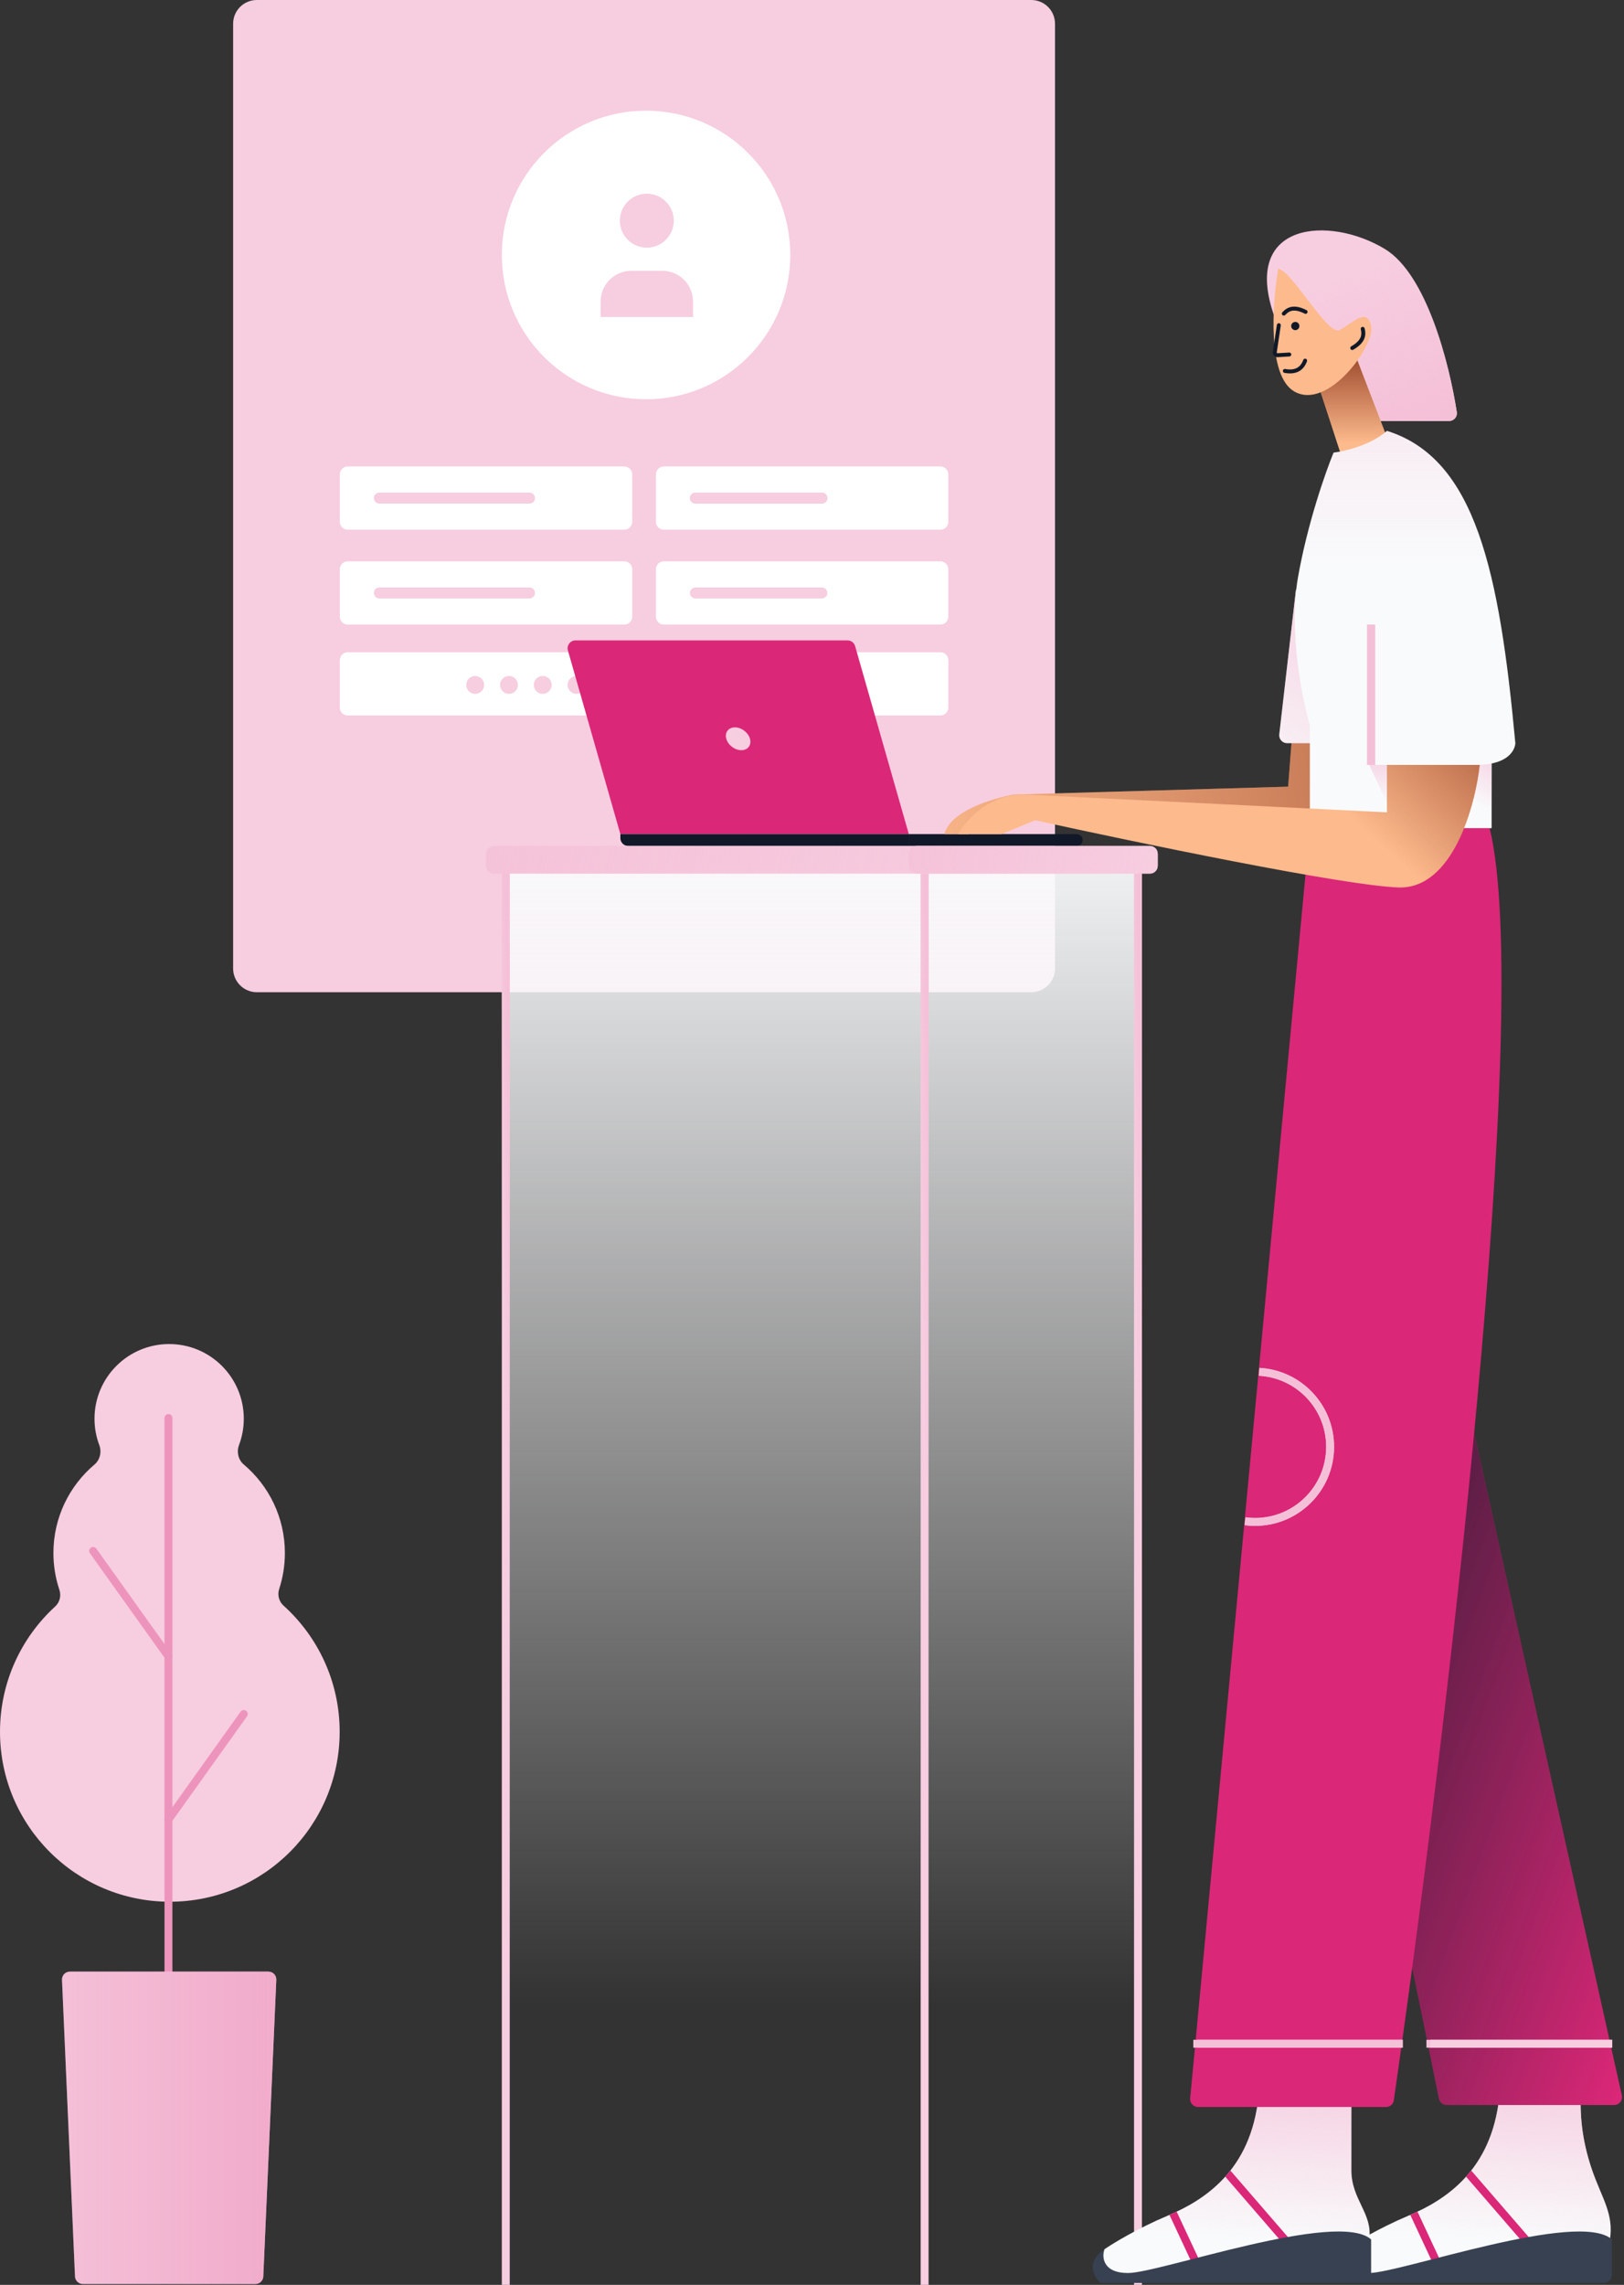 <svg class="w-auto max-w-[16rem] h-40 text-gray-800 dark:text-white" aria-hidden="true" width="411" height="578" viewBox="0 0 411 578" fill="none" xmlns="http://www.w3.org/2000/svg">
<rect x="0" y="0" width="411" height="578" fill="#333333" stroke="none"/>
<path d="M59 6C59 2.686 61.686 0 65 0H261C264.314 0 267 2.686 267 6V245C267 248.314 264.314 251 261 251H65C61.686 251 59 248.314 59 245V6Z" fill="#f7cde0"/>
<path d="M200 64.5C200 84.658 183.658 101 163.5 101C143.342 101 127 84.658 127 64.5C127 44.342 143.342 28 163.5 28C183.658 28 200 44.342 200 64.5Z" fill="white"/>
<path d="M86 120C86 118.895 86.895 118 88 118H158C159.105 118 160 118.895 160 120V132C160 133.105 159.105 134 158 134H88C86.895 134 86 133.105 86 132V120Z" fill="white"/>
<path d="M166 120C166 118.895 166.895 118 168 118H238C239.105 118 240 118.895 240 120V132C240 133.105 239.105 134 238 134H168C166.895 134 166 133.105 166 132V120Z" fill="white"/>
<path d="M86 144C86 142.895 86.895 142 88 142H158C159.105 142 160 142.895 160 144V156C160 157.105 159.105 158 158 158H88C86.895 158 86 157.105 86 156V144Z" fill="white"/>
<path d="M86 167C86 165.895 86.895 165 88 165H238C239.105 165 240 165.895 240 167V179C240 180.105 239.105 181 238 181H88C86.895 181 86 180.105 86 179V167Z" fill="white"/>
<path d="M166 144C166 142.895 166.895 142 168 142H238C239.105 142 240 142.895 240 144V156C240 157.105 239.105 158 238 158H168C166.895 158 166 157.105 166 156V144Z" fill="white"/>
<path d="M163.698 62.648C167.467 62.648 170.522 59.593 170.522 55.824C170.522 52.055 167.467 49 163.698 49C159.93 49 156.874 52.055 156.874 55.824C156.874 59.593 159.93 62.648 163.698 62.648Z" fill="#f7cde0"/>
<path d="M159.799 68.497H167.598C169.666 68.497 171.65 69.319 173.112 70.781C174.575 72.244 175.397 74.228 175.397 76.296V80.196H152V76.296C152 74.228 152.822 72.244 154.284 70.781C155.747 69.319 157.731 68.497 159.799 68.497Z" fill="#f7cde0"/>
<path fill-rule="evenodd" clip-rule="evenodd" d="M94.613 126C94.613 125.234 95.234 124.613 96 124.613L134 124.613C134.765 124.613 135.386 125.234 135.386 126C135.386 126.765 134.765 127.386 134 127.386L96 127.386C95.234 127.386 94.613 126.765 94.613 126Z" fill="#f7cde0"/>
<path fill-rule="evenodd" clip-rule="evenodd" d="M174.613 126C174.613 125.234 175.234 124.613 176 124.613L208 124.613C208.765 124.613 209.386 125.234 209.386 126C209.386 126.765 208.765 127.386 208 127.386L176 127.386C175.234 127.386 174.613 126.765 174.613 126Z" fill="#f7cde0"/>
<path fill-rule="evenodd" clip-rule="evenodd" d="M94.613 150C94.613 149.234 95.234 148.613 96 148.613L134 148.613C134.765 148.613 135.386 149.234 135.386 150C135.386 150.765 134.765 151.386 134 151.386L96 151.386C95.234 151.386 94.613 150.765 94.613 150Z" fill="#f7cde0"/>
<path fill-rule="evenodd" clip-rule="evenodd" d="M174.613 126C174.613 125.234 175.234 124.613 176 124.613L208 124.613C208.765 124.613 209.386 125.234 209.386 126C209.386 126.765 208.765 127.386 208 127.386L176 127.386C175.234 127.386 174.613 126.765 174.613 126Z" fill="#f7cde0"/>
<path fill-rule="evenodd" clip-rule="evenodd" d="M174.613 150C174.613 149.234 175.234 148.613 176 148.613L208 148.613C208.765 148.613 209.386 149.234 209.386 150C209.386 150.765 208.765 151.386 208 151.386L176 151.386C175.234 151.386 174.613 150.765 174.613 150Z" fill="#f7cde0"/>
<path d="M122.525 173.263C122.525 174.512 121.512 175.525 120.263 175.525C119.013 175.525 118 174.512 118 173.263C118 172.013 119.013 171 120.263 171C121.512 171 122.525 172.013 122.525 173.263Z" fill="#f7cde0"/>
<path d="M131.073 173.263C131.073 174.512 130.06 175.525 128.81 175.525C127.561 175.525 126.548 174.512 126.548 173.263C126.548 172.013 127.561 171 128.81 171C130.06 171 131.073 172.013 131.073 173.263Z" fill="#f7cde0"/>
<path d="M139.62 173.263C139.62 174.512 138.607 175.525 137.357 175.525C136.108 175.525 135.095 174.512 135.095 173.263C135.095 172.013 136.108 171 137.357 171C138.607 171 139.62 172.013 139.62 173.263Z" fill="#f7cde0"/>
<path d="M148.168 173.263C148.168 174.512 147.155 175.525 145.905 175.525C144.656 175.525 143.643 174.512 143.643 173.263C143.643 172.013 144.656 171 145.905 171C147.155 171 148.168 172.013 148.168 173.263Z" fill="#f7cde0"/>
<path d="M156.715 173.263C156.715 174.512 155.702 175.525 154.452 175.525C153.202 175.525 152.189 174.512 152.189 173.263C152.189 172.013 153.202 171 154.452 171C155.702 171 156.715 172.013 156.715 173.263Z" fill="#f7cde0"/>
<path d="M165.262 173.263C165.262 174.512 164.249 175.525 163 175.525C161.75 175.525 160.737 174.512 160.737 173.263C160.737 172.013 161.75 171 163 171C164.249 171 165.262 172.013 165.262 173.263Z" fill="#f7cde0"/>
<path d="M173.81 173.263C173.81 174.512 172.797 175.525 171.548 175.525C170.298 175.525 169.285 174.512 169.285 173.263C169.285 172.013 170.298 171 171.548 171C172.797 171 173.81 172.013 173.81 173.263Z" fill="#f7cde0"/>
<path d="M182.357 173.263C182.357 174.512 181.344 175.525 180.095 175.525C178.845 175.525 177.832 174.512 177.832 173.263C177.832 172.013 178.845 171 180.095 171C181.344 171 182.357 172.013 182.357 173.263Z" fill="#f7cde0"/>
<path d="M190.905 173.263C190.905 174.512 189.892 175.525 188.642 175.525C187.393 175.525 186.38 174.512 186.38 173.263C186.38 172.013 187.393 171 188.642 171C189.892 171 190.905 172.013 190.905 173.263Z" fill="#f7cde0"/>
<path d="M199.453 173.263C199.453 174.512 198.44 175.525 197.19 175.525C195.941 175.525 194.928 174.512 194.928 173.263C194.928 172.013 195.941 171 197.19 171C198.44 171 199.453 172.013 199.453 173.263Z" fill="#f7cde0"/>
<path d="M208.001 173.263C208.001 174.512 206.988 175.525 205.738 175.525C204.489 175.525 203.476 174.512 203.476 173.263C203.476 172.013 204.489 171 205.738 171C206.988 171 208.001 172.013 208.001 173.263Z" fill="#f7cde0"/>
<path d="M143.729 164.549C143.364 163.272 144.323 162 145.652 162H214.492C215.384 162 216.169 162.592 216.415 163.451L230 211H157L143.729 164.549Z" fill="#db2777"/>
<path d="M230 211H272.5C273.328 211 274 211.672 274 212.5C274 213.328 273.328 214 272.5 214H230V211Z" fill="#111928"/>
<path d="M230 211H157V212C157 213.105 157.895 214 159 214H230V211Z" fill="#111928"/>
<path d="M189.808 186.889C190.255 188.485 189.273 189.778 187.617 189.778C185.96 189.778 184.255 188.485 183.808 186.889C183.362 185.293 184.343 184 186 184C187.657 184 189.362 185.293 189.808 186.889Z" fill="#f7cde0"/>
<path d="M288 219H234V578H288V219Z" fill="url(#paint0_linear_182_7952)"/>
<path fill-rule="evenodd" clip-rule="evenodd" d="M287 578L287 221L289 221L289 578L287 578Z" fill="#f7cde0"/>
<path fill-rule="evenodd" clip-rule="evenodd" d="M287 578L287 221L289 221L289 578L287 578Z" fill="url(#paint1_linear_182_7952)"/>
<path d="M128 219H234V578H128V219Z" fill="url(#paint2_linear_182_7952)"/>
<path d="M123 216C123 214.895 123.895 214 125 214H291C292.105 214 293 214.895 293 216V219C293 220.105 292.105 221 291 221H125C123.895 221 123 220.105 123 219V216Z" fill="#f7cde0"/>
<path d="M123 216C123 214.895 123.895 214 125 214H291C292.105 214 293 214.895 293 216V219C293 220.105 292.105 221 291 221H125C123.895 221 123 220.105 123 219V216Z" fill="url(#paint3_linear_182_7952)"/>
<path fill-rule="evenodd" clip-rule="evenodd" d="M233 578L233 221L235 221L235 578L233 578Z" fill="#f7cde0"/>
<path fill-rule="evenodd" clip-rule="evenodd" d="M233 578L233 221L235 221L235 578L233 578Z" fill="url(#paint4_linear_182_7952)"/>
<path fill-rule="evenodd" clip-rule="evenodd" d="M127 578L127 221L129 221L129 578L127 578Z" fill="#f7cde0"/>
<path fill-rule="evenodd" clip-rule="evenodd" d="M127 578L127 221L129 221L129 578L127 578Z" fill="url(#paint5_linear_182_7952)"/>
<path d="M230 216C230 214.895 230.895 214 232 214H291C292.105 214 293 214.895 293 216V219C293 220.105 292.105 221 291 221H232C230.895 221 230 220.105 230 219V216Z" fill="#f7cde0"/>
<path d="M230 216C230 214.895 230.895 214 232 214H291C292.105 214 293 214.895 293 216V219C293 220.105 292.105 221 291 221H232C230.895 221 230 220.105 230 219V216Z" fill="url(#paint6_linear_182_7952)"/>
<path fill-rule="evenodd" clip-rule="evenodd" d="M61.698 358.891C61.698 361.233 61.272 363.476 60.492 365.546C59.844 367.268 60.288 369.285 61.694 370.472C68.056 375.844 72.097 383.88 72.097 392.859C72.097 396.037 71.591 399.096 70.655 401.961C70.169 403.448 70.578 405.105 71.741 406.152C80.472 414.019 85.961 425.415 85.961 438.093C85.961 461.83 66.718 481.074 42.981 481.074C19.243 481.074 0 461.83 0 438.093C0 425.533 5.387 414.232 13.977 406.373C15.131 405.317 15.527 403.657 15.03 402.174C14.05 399.248 13.518 396.116 13.518 392.859C13.518 383.88 17.559 375.844 23.921 370.472C25.327 369.285 25.771 367.268 25.122 365.546C24.343 363.476 23.917 361.233 23.917 358.891C23.917 348.458 32.374 340 42.807 340C53.24 340 61.698 348.458 61.698 358.891Z" fill="#f7cde0"/>
<path fill-rule="evenodd" clip-rule="evenodd" d="M42.634 357.717C43.186 357.717 43.634 358.165 43.634 358.717L43.634 524.747C43.634 525.3 43.186 525.747 42.634 525.747C42.081 525.747 41.634 525.3 41.634 524.747L41.634 358.717C41.634 358.165 42.081 357.717 42.634 357.717Z" fill="#ed94bc"/>
<path fill-rule="evenodd" clip-rule="evenodd" d="M62.28 432.774C62.729 433.095 62.833 433.719 62.512 434.169L43.448 460.858C43.127 461.308 42.502 461.412 42.053 461.091C41.604 460.77 41.5 460.145 41.821 459.696L60.885 433.006C61.206 432.557 61.83 432.453 62.28 432.774Z" fill="#ed94bc"/>
<path fill-rule="evenodd" clip-rule="evenodd" d="M22.989 391.526C22.54 391.847 22.436 392.471 22.756 392.921L41.821 419.61C42.142 420.06 42.766 420.164 43.215 419.843C43.665 419.522 43.769 418.897 43.448 418.448L24.384 391.758C24.063 391.309 23.438 391.205 22.989 391.526Z" fill="#ed94bc"/>
<path d="M15.69 500.839C15.64 499.701 16.549 498.751 17.688 498.751H67.927C69.066 498.751 69.975 499.701 69.925 500.839L66.635 575.868C66.588 576.937 65.707 577.78 64.637 577.78H20.978C19.908 577.78 19.027 576.937 18.98 575.868L15.69 500.839Z" fill="#f7cde0"/>
<path d="M15.69 500.839C15.64 499.701 16.549 498.751 17.688 498.751H67.927C69.066 498.751 69.975 499.701 69.925 500.839L66.635 575.868C66.588 576.937 65.707 577.78 64.637 577.78H20.978C19.908 577.78 19.027 576.937 18.98 575.868L15.69 500.839Z" fill="url(#paint7_linear_182_7952)"/>
<path d="M356.443 560.5C348.843 563.7 342.61 567.5 340.443 569L339.443 572L339.943 573.5L342.943 576.5C364.11 575.333 406.643 571.7 407.443 566.5C408.443 560 405.397 556.087 402.943 549C400 540.5 400 534.167 400 530.5H379.443C377.443 549 365.943 556.5 356.443 560.5Z" fill="#F9FAFB"/>
<path d="M356.443 560.5C348.843 563.7 342.61 567.5 340.443 569L339.443 572L339.943 573.5L342.943 576.5C364.11 575.333 406.643 571.7 407.443 566.5C408.443 560 405.397 556.087 402.943 549C400 540.5 400 534.167 400 530.5H379.443C377.443 549 365.943 556.5 356.443 560.5Z" fill="url(#paint8_linear_182_7952)"/>
<path fill-rule="evenodd" clip-rule="evenodd" d="M356.913 560.3L363.037 573.423L364.849 572.577L358.737 559.478C358.123 559.768 357.515 560.041 356.913 560.3ZM371.033 550.632L386.187 568.154L387.7 566.846L372.336 549.081C371.913 549.619 371.478 550.135 371.033 550.632Z" fill="#db2777"/>
<path d="M346.443 575C340.043 575 339.776 571 340.443 569C335.643 572.2 337.776 576 339.443 577.5H405.943C407.048 577.5 407.943 576.605 407.943 575.5V566.5C399.443 559 354.443 575 346.443 575Z" fill="#374151"/>
<path d="M295.5 560.5C287.9 563.7 281.667 567.5 279.5 569L278.5 572L279 573.5L282 576.5C303.167 575.333 345.7 571.7 346.5 566.5C347.5 560 342 556.5 342 549V530.5H318.5C316.5 549 305 556.5 295.5 560.5Z" fill="#F9FAFB"/>
<path d="M295.5 560.5C287.9 563.7 281.667 567.5 279.5 569L278.5 572L279 573.5L282 576.5C303.167 575.333 345.7 571.7 346.5 566.5C347.5 560 342 556.5 342 549V530.5H318.5C316.5 549 305 556.5 295.5 560.5Z" fill="url(#paint9_linear_182_7952)"/>
<path fill-rule="evenodd" clip-rule="evenodd" d="M295.97 560.3L302.094 573.423L303.906 572.577L297.793 559.478C297.18 559.768 296.571 560.041 295.97 560.3ZM310.09 550.632L325.243 568.154L326.756 566.846L311.392 549.081C310.97 549.619 310.535 550.135 310.09 550.632Z" fill="#db2777"/>
<path d="M285.5 575C279.1 575 278.833 571 279.5 569C274.7 572.2 276.833 576 278.5 577.5H345C346.104 577.5 347 576.605 347 575.5V566.5C338.5 559 293.5 575 285.5 575Z" fill="#374151"/>
<path d="M364.173 530.9L354.5 483.5L370.5 351L410.457 530.064C410.735 531.314 409.785 532.5 408.505 532.5H366.133C365.183 532.5 364.363 531.831 364.173 530.9Z" fill="#db2777"/>
<path d="M364.173 530.9L354.5 483.5L370.5 351L410.457 530.064C410.735 531.314 409.785 532.5 408.505 532.5H366.133C365.183 532.5 364.363 531.831 364.173 530.9Z" fill="url(#paint10_linear_182_7952)"/>
<path fill-rule="evenodd" clip-rule="evenodd" d="M408 518H361V516H408V518Z" fill="#f4c0d7"/>
<path d="M350.769 533H303.197C302.019 533 301.096 531.986 301.206 530.812L331.5 209.5H377C388.13 255.213 365.617 441.986 352.741 531.332C352.599 532.315 351.763 533 350.769 533Z" fill="#db2777"/>
<path fill-rule="evenodd" clip-rule="evenodd" d="M318.752 346.031C329.273 346.616 337.625 355.333 337.625 366C337.625 377.046 328.67 386 317.625 386C316.735 386 315.859 385.942 315 385.829L315.188 383.836C315.985 383.944 316.798 384 317.625 384C327.566 384 335.625 375.941 335.625 366C335.625 356.374 328.069 348.513 318.564 348.024L318.752 346.031Z" fill="#f4c0d7"/>
<path fill-rule="evenodd" clip-rule="evenodd" d="M355 518H303V516H355V518Z" fill="#f7cde0"/>
<path fill-rule="evenodd" clip-rule="evenodd" d="M408 518H362V516H408V518Z" fill="#f7cde0"/>
<path d="M326 199L327 186H340.5C341 194 340.5 210.6 334.5 213C328.5 215.4 279.667 209.667 256 206.5C252.4 208.5 247.333 210.167 245 211H239C240.6 205 251.333 202 256.5 201L326 199Z" fill="#FDBA8C"/>
<path d="M326 199L327 186H340.5C341 194 340.5 210.6 334.5 213C328.5 215.4 279.667 209.667 256 206.5C252.4 208.5 247.333 210.167 245 211H239C240.6 205 251.333 202 256.5 201L326 199Z" fill="url(#paint11_linear_182_7952)"/>
<path d="M347.5 106.5C344.7 103.7 342.667 95 342 91C338.333 95.334 329.3 99.2 322.5 80C314 56 336.5 54.5 350.5 63C361.025 69.39 366.781 91.882 368.681 104.251C368.865 105.443 367.932 106.5 366.726 106.5H347.5Z" fill="#f7cde0"/>
<path d="M347.5 106.5C344.7 103.7 342.667 95 342 91C338.333 95.334 329.3 99.2 322.5 80C314 56 336.5 54.5 350.5 63C361.025 69.39 366.781 91.882 368.681 104.251C368.865 105.443 367.932 106.5 366.726 106.5H347.5Z" fill="url(#paint12_linear_182_7952)"/>
<path d="M340.5 118.5L333.5 97L342.5 88.5L352.5 114.5L340.5 118.5Z" fill="#FDBA8C"/>
<path d="M340.5 118.5L333.5 97L342.5 88.5L352.5 114.5L340.5 118.5Z" fill="url(#paint13_linear_182_7952)"/>
<path d="M327.5 99C320.7 95 322 76.667 323.5 68C327.001 68.5 336 85 339 83.5C342 82 346 77.5 347 82.5C348 87.5 336 104 327.5 99Z" fill="#FDBA8C"/>
<path d="M328.837 82.302C328.933 82.868 328.552 83.404 327.985 83.5C327.419 83.596 326.882 83.215 326.787 82.648C326.691 82.082 327.072 81.545 327.639 81.45C328.205 81.354 328.742 81.735 328.837 82.302Z" fill="#111928"/>
<path fill-rule="evenodd" clip-rule="evenodd" d="M327.016 78.613C326.292 78.745 325.756 79.15 325.272 79.676C325.085 79.879 324.769 79.892 324.565 79.705C324.362 79.518 324.349 79.201 324.536 78.998C325.095 78.391 325.814 77.816 326.837 77.629C327.854 77.445 329.086 77.661 330.644 78.452C330.89 78.577 330.989 78.878 330.864 79.125C330.739 79.371 330.438 79.469 330.191 79.344C328.748 78.611 327.744 78.481 327.016 78.613Z" fill="#111928"/>
<path fill-rule="evenodd" clip-rule="evenodd" d="M323.719 81.763C323.992 81.804 324.18 82.058 324.139 82.331L323.121 89.135C323.103 89.256 323.201 89.363 323.324 89.356L326.266 89.178C326.541 89.162 326.778 89.371 326.795 89.647C326.812 89.923 326.602 90.16 326.326 90.176L323.384 90.354C322.627 90.4 322.02 89.737 322.132 88.987L323.15 82.183C323.191 81.91 323.446 81.722 323.719 81.763Z" fill="#111928"/>
<path fill-rule="evenodd" clip-rule="evenodd" d="M328.32 93.016C329.021 92.611 329.51 91.936 329.829 91.058C329.924 90.799 330.21 90.665 330.47 90.759C330.729 90.854 330.863 91.141 330.769 91.4C330.395 92.429 329.781 93.326 328.821 93.882C327.86 94.437 326.621 94.61 325.077 94.325C324.806 94.275 324.626 94.014 324.676 93.743C324.726 93.471 324.987 93.291 325.259 93.342C326.64 93.597 327.62 93.421 328.32 93.016Z" fill="#111928"/>
<path fill-rule="evenodd" clip-rule="evenodd" d="M344.321 85.35C344.607 84.673 344.561 84.002 344.386 83.309C344.319 83.042 344.481 82.77 344.749 82.702C345.016 82.635 345.288 82.797 345.356 83.064C345.558 83.864 345.646 84.781 345.243 85.739C344.841 86.691 343.986 87.604 342.47 88.475C342.231 88.613 341.925 88.531 341.788 88.291C341.65 88.052 341.732 87.746 341.972 87.609C343.375 86.802 344.033 86.032 344.321 85.35Z" fill="#111928"/>
<path d="M323.758 185.771L328 149L336 188H325.744C324.549 188 323.621 186.958 323.758 185.771Z" fill="#F9FAFB"/>
<path d="M323.758 185.771L328 149L336 188H325.744C324.549 188 323.621 186.958 323.758 185.771Z" fill="url(#paint14_linear_182_7952)"/>
<path d="M377.5 209.5V190.5L372 191L364.5 209.5H377.5Z" fill="#F9FAFB"/>
<path d="M377.5 209.5V190.5L372 191L364.5 209.5H377.5Z" fill="url(#paint15_linear_182_7952)"/>
<path d="M331.5 210H362.5L373.5 193.5C383.5 193.5 383.5 188 383.5 188C379.5 144.8 373.5 116 351 109C347 112.6 340.333 114.167 337.5 114.5C335.5 119.333 330.9 132.4 328.5 146C326.1 159.6 329.5 176.667 331.5 183.5V210Z" fill="#F9FAFB"/>
<path d="M331.5 210H362.5L373.5 193.5C383.5 193.5 383.5 188 383.5 188C379.5 144.8 373.5 116 351 109C347 112.6 340.333 114.167 337.5 114.5C335.5 119.333 330.9 132.4 328.5 146C326.1 159.6 329.5 176.667 331.5 183.5V210Z" fill="url(#paint16_linear_182_7952)"/>
<path d="M346.5 193.5H351V203L346.5 193.5Z" fill="url(#paint17_linear_182_7952)"/>
<path fill-rule="evenodd" clip-rule="evenodd" d="M348 158V193.5H346V158H348Z" fill="#f4c0d7"/>
<path d="M259.5 201C250.7 200.6 244.5 207.333 242.5 211H253.5L262 207.5C287 213 340.4 224.1 354 224.5C367.6 224.9 373.333 204 374.5 193.5H351V205.5C324.167 204.167 268.3 201.4 259.5 201Z" fill="#FDBA8C"/>
<path d="M259.5 201C250.7 200.6 244.5 207.333 242.5 211H253.5L262 207.5C287 213 340.4 224.1 354 224.5C367.6 224.9 373.333 204 374.5 193.5H351V205.5C324.167 204.167 268.3 201.4 259.5 201Z" fill="url(#paint18_linear_182_7952)"/>
<path fill-rule="evenodd" clip-rule="evenodd" d="M348 158V193.5H346V158H348Z" fill="#f4c0d7"/>
<path fill-rule="evenodd" clip-rule="evenodd" d="M318.752 346.031C329.273 346.616 337.625 355.333 337.625 366C337.625 377.046 328.67 386 317.625 386C316.735 386 315.859 385.942 315 385.829L315.188 383.836C315.985 383.944 316.798 384 317.625 384C327.566 384 335.625 375.941 335.625 366C335.625 356.374 328.069 348.513 318.564 348.024L318.752 346.031Z" fill="#f4c0d7"/>
<path fill-rule="evenodd" clip-rule="evenodd" d="M355 518H302V516H355V518Z" fill="#f4c0d7"/>
<defs>
<linearGradient id="paint0_linear_182_7952" x1="261" y1="204" x2="261" y2="507" gradientUnits="userSpaceOnUse">
<stop stop-color="#F9FAFB"/>
<stop offset="1" stop-color="#F9FAFB" stop-opacity="0"/>
</linearGradient>
<linearGradient id="paint1_linear_182_7952" x1="287.804" y1="221" x2="284.158" y2="221.1" gradientUnits="userSpaceOnUse">
<stop stop-color="#f4c0d7"/>
<stop offset="1" stop-color="#f4c0d7" stop-opacity="0"/>
</linearGradient>
<linearGradient id="paint2_linear_182_7952" x1="181" y1="204" x2="181" y2="507" gradientUnits="userSpaceOnUse">
<stop stop-color="#F9FAFB"/>
<stop offset="1" stop-color="#F9FAFB" stop-opacity="0"/>
</linearGradient>
<linearGradient id="paint3_linear_182_7952" x1="79.5" y1="206" x2="286" y2="257.5" gradientUnits="userSpaceOnUse">
<stop stop-color="#f4c0d7"/>
<stop offset="1" stop-color="#f4c0d7" stop-opacity="0"/>
</linearGradient>
<linearGradient id="paint4_linear_182_7952" x1="233.804" y1="221" x2="230.158" y2="221.1" gradientUnits="userSpaceOnUse">
<stop stop-color="#f4c0d7"/>
<stop offset="1" stop-color="#f4c0d7" stop-opacity="0"/>
</linearGradient>
<linearGradient id="paint5_linear_182_7952" x1="127.804" y1="221" x2="124.158" y2="221.1" gradientUnits="userSpaceOnUse">
<stop stop-color="#f4c0d7"/>
<stop offset="1" stop-color="#f4c0d7" stop-opacity="0"/>
</linearGradient>
<linearGradient id="paint6_linear_182_7952" x1="213.879" y1="206" x2="294.477" y2="213.449" gradientUnits="userSpaceOnUse">
<stop stop-color="#f4c0d7"/>
<stop offset="1" stop-color="#f4c0d7" stop-opacity="0"/>
</linearGradient>
<linearGradient id="paint7_linear_182_7952" x1="135.32" y1="552.369" x2="-22.236" y2="552.369" gradientUnits="userSpaceOnUse">
<stop stop-color="#ed94bc"/>
<stop offset="1" stop-color="#ed94bc" stop-opacity="0"/>
</linearGradient>
<linearGradient id="paint8_linear_182_7952" x1="326.077" y1="507.464" x2="322.811" y2="563.088" gradientUnits="userSpaceOnUse">
<stop stop-color="#f4c0d7"/>
<stop offset="1" stop-color="#f4c0d7" stop-opacity="0"/>
</linearGradient>
<linearGradient id="paint9_linear_182_7952" x1="265.134" y1="507.464" x2="261.868" y2="563.088" gradientUnits="userSpaceOnUse">
<stop stop-color="#f4c0d7"/>
<stop offset="1" stop-color="#f4c0d7" stop-opacity="0"/>
</linearGradient>
<linearGradient id="paint10_linear_182_7952" x1="311.5" y1="375" x2="448.5" y2="425.5" gradientUnits="userSpaceOnUse">
<stop stop-color="#111928"/>
<stop offset="1" stop-color="#111928" stop-opacity="0"/>
</linearGradient>
<linearGradient id="paint11_linear_182_7952" x1="487.5" y1="183" x2="229.5" y2="227.5" gradientUnits="userSpaceOnUse">
<stop stop-color="#7F270F"/>
<stop offset="1" stop-color="#7F270F" stop-opacity="0"/>
</linearGradient>
<linearGradient id="paint12_linear_182_7952" x1="347.5" y1="111" x2="333" y2="72.5" gradientUnits="userSpaceOnUse">
<stop stop-color="#f4c0d7"/>
<stop offset="1" stop-color="#f4c0d7" stop-opacity="0"/>
</linearGradient>
<linearGradient id="paint13_linear_182_7952" x1="343.102" y1="83.093" x2="343.102" y2="112.096" gradientUnits="userSpaceOnUse">
<stop stop-color="#7F270F"/>
<stop offset="1" stop-color="#7F270F" stop-opacity="0"/>
</linearGradient>
<linearGradient id="paint14_linear_182_7952" x1="355.5" y1="134.5" x2="313.937" y2="199.703" gradientUnits="userSpaceOnUse">
<stop stop-color="#f4c0d7"/>
<stop offset="1" stop-color="#f4c0d7" stop-opacity="0"/>
</linearGradient>
<linearGradient id="paint15_linear_182_7952" x1="371" y1="180" x2="361.579" y2="196.678" gradientUnits="userSpaceOnUse">
<stop stop-color="#f4c0d7"/>
<stop offset="1" stop-color="#f4c0d7" stop-opacity="0"/>
</linearGradient>
<linearGradient id="paint16_linear_182_7952" x1="368.5" y1="-3" x2="368.5" y2="142.5" gradientUnits="userSpaceOnUse">
<stop stop-color="#f4c0d7"/>
<stop offset="1" stop-color="#f4c0d7" stop-opacity="0"/>
</linearGradient>
<linearGradient id="paint17_linear_182_7952" x1="347" y1="186" x2="344.165" y2="202.513" gradientUnits="userSpaceOnUse">
<stop stop-color="#f4c0d7"/>
<stop offset="1" stop-color="#f4c0d7" stop-opacity="0"/>
</linearGradient>
<linearGradient id="paint18_linear_182_7952" x1="404.5" y1="176.5" x2="360.804" y2="224.114" gradientUnits="userSpaceOnUse">
<stop stop-color="#7F270F"/>
<stop offset="1" stop-color="#7F270F" stop-opacity="0"/>
</linearGradient>
</defs>
</svg>